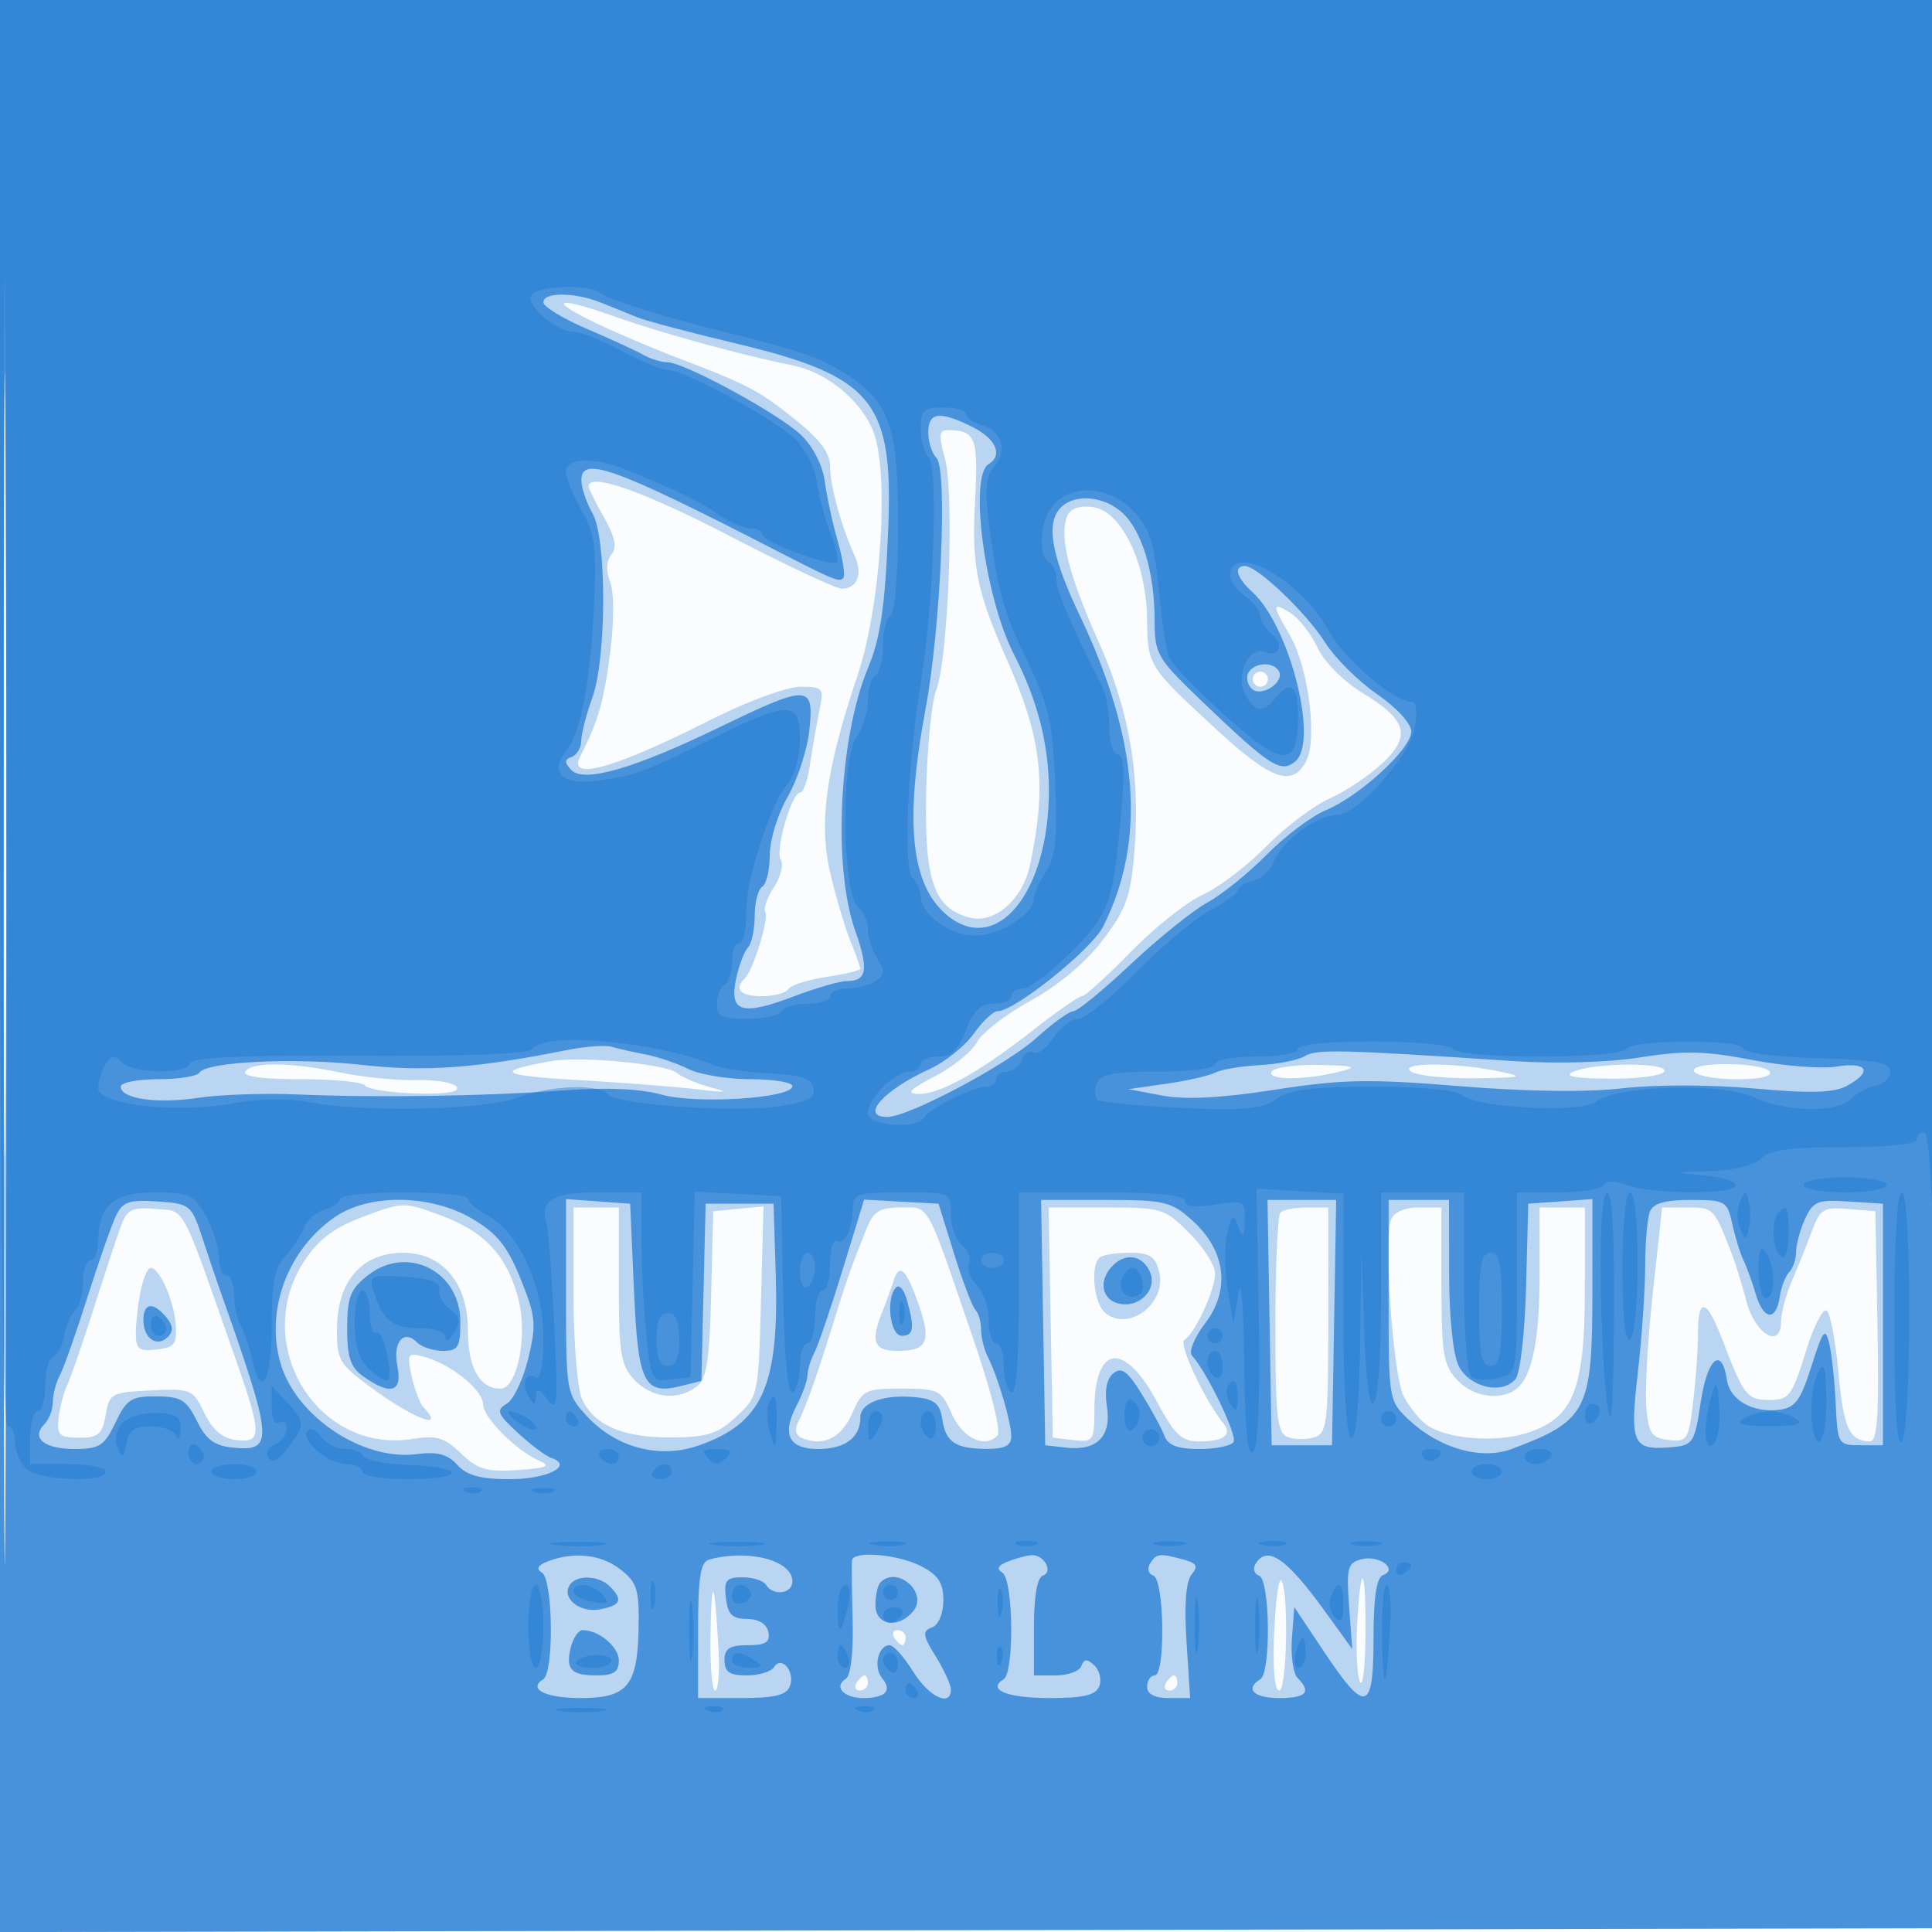 <svg xmlns="http://www.w3.org/2000/svg" width="256" height="256"><path fill="#1976D2" fill-opacity=".016" fill-rule="evenodd" d="M0 128.004v128.004l128.25-.254 128.25-.254.254-127.75L257.008 0H0zm.485.496c0 70.4.119 99.053.265 63.672s.146-92.98 0-128S.485 58.1.485 128.5"/><path fill="#1976D2" fill-opacity=".291" fill-rule="evenodd" d="M0 128.004v128.004l128.25-.254 128.25-.254.254-127.75L257.008 0H0zm.485.496c0 70.4.119 99.053.265 63.672s.146-92.98 0-128S.485 58.1.485 128.5m77.79-86.025c2.627 1.303 8.007 3.604 11.956 5.113 9.082 3.471 10.361 4.157 15.533 8.329 2.95 2.38 4.236 4.18 4.236 5.929 0 2.546 1.471 7.881 3.257 11.809 1.096 2.412.322 4.345-1.741 4.345-.751 0-7.445-3.15-14.876-7C85.174 65.06 78 62.546 78 64.47c0 .258.918 2.103 2.039 4.1 1.48 2.634 1.748 3.981.979 4.909-.676.814-.737 2.138-.169 3.649.524 1.392.522 5.263-.005 9.372-.827 6.456-1.579 9.059-3.969 13.75-1.695 3.325 4.527 1.573 17.304-4.872C99.011 92.941 104.269 91 106.042 91c3.064 0 3.16.123 2.515 3.25a149 149 0 0 0-1.219 7c-.301 2.062-.879 3.75-1.283 3.75-1.16 0-3.383 7.66-2.594 8.937.391.633-.021 2.269-.916 3.635-.896 1.367-1.409 2.839-1.141 3.272.523.847-1.584 7.669-2.719 8.804-1.443 1.444-.572 2.352 2.256 2.352 1.618 0 3.203-.424 3.523-.942s2.597-1.245 5.059-1.614 4.477-.859 4.477-1.09c0-.23-.59-1.866-1.311-3.636s-1.923-5.83-2.672-9.022c-1.556-6.628-.575-13.74 3.613-26.196 3.016-8.971 4.205-26.117 2.218-31.963-1.422-4.182-6.142-8.17-10.789-9.115-7.074-1.439-17.371-4.27-23.847-6.556-7.245-2.557-8.706-2.254-2.937.609m46.931 18.275c1.271 4.558.455 26.538-1.137 30.632-.616 1.585-1.221 7.678-1.344 13.541-.25 11.841 1.022 15.474 5.843 16.683 3.228.811 6.95-2.456 7.902-6.935 2.273-10.706 1.607-16.721-3.012-27.171-4.046-9.154-4.711-12.451-4.258-21.088.447-8.522.097-9.412-3.701-9.412-1.065 0-1.125.765-.293 3.75m16.179 7.688c-1.034 2.696.229 7.75 4.1 16.403 4.203 9.395 5.664 17.992 4.803 28.261-.48 5.725-1.103 7.437-4.176 11.478-2.23 2.932-5.881 6-9.541 8.018-3.261 1.798-6.467 4.273-7.124 5.5s-3.164 3.263-5.571 4.522c-3.353 1.754-3.857 2.3-2.156 2.335 2.802.057 8.145-2.931 15.312-8.561 3.076-2.417 5.924-4.394 6.329-4.394.406 0 3.303-2.626 6.438-5.836 3.136-3.21 7.432-6.627 9.549-7.594 2.116-.966 5.909-3.848 8.429-6.404 2.519-2.556 6.302-5.417 8.406-6.359 2.103-.942 5.223-3.02 6.933-4.618 3.919-3.663 3.343-5.775-2.548-9.343-2.503-1.515-5.066-4.093-5.975-6.009-.876-1.846-2.493-3.918-3.593-4.605-2.481-1.549-2.49-1.191-.08 2.961 2.448 4.216 3.682 13.814 2.145 16.686-1.847 3.451-4.593 2.488-11.777-4.129-9.195-8.47-9.214-8.501-9.297-14.75-.1-7.518-3.456-14.381-7.247-14.817-1.8-.207-2.965.228-3.359 1.255M166 90c0 .55.45 1 1 1s1-.45 1-1-.45-1-1-1-1 .45-1 1m-93 50.61c-7.568 1.361-6.824 1.891 3.5 2.495 6.05.354 13.25.915 16 1.247 3.755.452 4.192.391 1.756-.247-1.784-.468-3.828-1.335-4.543-1.928-1.446-1.2-12.821-2.266-16.713-1.567M32.5 142c-.392.635 2.303 1 7.382 1 4.4 0 8.236.382 8.525.849s3.276.932 6.638 1.033c3.982.12 5.892-.176 5.477-.847-.351-.567-2.749-.979-5.33-.917s-7.116-.389-10.078-1.002c-6.683-1.384-11.801-1.431-12.614-.116m136 0c-.714 1.154 4.463 1.154 9 0 2.479-.631 2.013-.784-2.691-.882-3.13-.065-5.969.332-6.309.882m18.5 0c.825.533 4.65.925 8.5.87 6.373-.091 6.642-.174 3-.927-5.824-1.205-13.395-1.167-11.5.057m21.5 0c-1.395.599.026.881 4.691.93 3.68.038 6.969-.38 7.309-.93.763-1.234-9.128-1.234-12 0m16 0c.34.55 2.868 1 5.618 1 3.079 0 4.763-.384 4.382-1-.34-.55-2.868-1-5.618-1-3.079 0-4.763.384-4.382 1M48.207 161.191c-3.909 1.463-5.958 2.986-7.839 5.829-7.276 10.995 1.648 25.7 14.346 23.639 3.108-.504 4.175-.182 6.377 1.928 2.233 2.14 3.403 2.481 7.527 2.196 3.804-.263 4.44-.53 2.882-1.207-3.086-1.341-7.5-5.77-7.5-7.526 0-1.849-4.209-5.258-7.691-6.231-2.3-.642-2.4-.5-1.768 2.5.368 1.75 1.072 3.609 1.564 4.131 3.517 3.735-2.763.837-8.916-4.114-2.313-1.861-2.663-2.839-2.506-6.994.222-5.852 3.486-9.342 8.736-9.342 5.199 0 8.581 4.024 8.581 10.208 0 5.015 1.535 7.792 4.307 7.792 2.254 0 3.66-7.083 2.367-11.926-1.526-5.717-4.398-8.818-10.174-10.987-4.92-1.846-5.085-1.845-10.293.104m-32.084.999c-.481 1.27-2.093 6.135-3.584 10.81s-3.121 9.4-3.622 10.5c-.502 1.1-1.026 3.125-1.165 4.5-.218 2.166.148 2.5 2.738 2.5 2.541 0 3.068-.45 3.506-3 .493-2.866.762-3.012 6.01-3.262 5.313-.254 5.546-.155 7.078 3 1.103 2.272 2.393 3.358 4.25 3.578 3.392.403 3.377-.789-.143-10.816-7.361-20.97-6.564-19.473-10.538-19.81-3.05-.259-3.801.072-4.53 2M76 171.453c0 6.299.5 12.55 1.11 13.89 1.604 3.519 5.403 5.161 11.855 5.125 4.742-.026 6.125-.47 8.593-2.757 2.913-2.698 2.945-2.85 3.275-15.287l.333-12.563-3.333.319-3.333.32-.272 11c-.22 8.891-.592 11.24-1.941 12.25-2.529 1.894-5.974 1.502-8.248-.939-1.779-1.909-2.039-3.505-2.039-12.5V160h-6zm38.854-8.703c-2.073 5.169-2.637 6.754-4.181 11.75-2.253 7.288-3.821 11.761-4.83 13.773-.627 1.252-.458 1.937.576 2.334 2.782 1.068 5.086-.12 6.511-3.358 1.347-3.058 1.733-3.249 6.57-3.249s5.223.191 6.57 3.249c1.439 3.269 4.357 4.724 6.059 3.022.556-.556-.69-5.614-3.165-12.844-6.346-18.54-5.732-17.427-9.607-17.427-2.775 0-3.603.505-4.503 2.75m24.37 12.5.276 15.25 2.75.316c2.622.302 2.751.116 2.765-4 .031-8.663 3.947-9.162 8.298-1.056 2.353 4.382 3.268 5.24 5.584 5.24 3.258 0 4.435-.886 3.199-2.408-2.479-3.053-5.977-10.548-5.159-11.053 1.422-.879 4.063-6.594 4.063-8.793 0-1.07-1.53-3.476-3.4-5.346-3.272-3.272-3.687-3.4-11.026-3.4h-7.626zm30.443-14.583c-.367.366-.667 7.068-.667 14.893 0 12.266.226 14.313 1.641 14.856.902.346 2.477.364 3.5.039 1.703-.54 1.859-1.845 1.859-15.522V160h-2.833c-1.559 0-3.134.3-3.5.667m14.671.895c-1.024 2.668.263 20.823 1.662 23.448.73 1.369 2.041 3.032 2.913 3.693 2.625 1.991 9.267 2.535 13.587 1.113 6.02-1.981 7.497-5.735 7.498-19.066L210 160h-6v8.935c0 8.92-1.069 13.853-3.313 15.279-2.221 1.413-5.603.792-7.648-1.403-1.779-1.909-2.039-3.505-2.039-12.5V160h-3.031c-1.826 0-3.27.621-3.631 1.562m34.677 9.688c-.674 6.188-1.065 13.05-.87 15.25.307 3.455.71 4.041 2.96 4.302 2.45.285 2.642-.01 3.241-5 .35-2.916.641-6.989.645-9.052.012-5.053 1.136-4.714 3.329 1.004 2.774 7.23 3.185 7.746 6.183 7.746 2.547 0 2.954-.543 4.755-6.336 1.096-3.527 2.35-5.956 2.827-5.479.472.472 1.164 4.224 1.538 8.337.657 7.225 1.447 8.93 4.153 8.963.992.012 1.215-3.385 1-15.235l-.276-15.25-3.607-.302c-3.276-.274-3.72.002-4.833 3a164 164 0 0 1-2.643 6.586c-.779 1.806-1.417 4.202-1.417 5.323 0 3.693-3.4 1.747-4.571-2.616-.589-2.195-1.414-4.891-1.832-5.991-2.446-6.437-2.504-6.5-5.956-6.5h-3.402zm-73.348-4.583c-1.214 1.214-.692 6.068.785 7.293 3.113 2.584 8.185-1.285 7.141-5.447-.515-2.052-1.24-2.513-3.945-2.513-1.823 0-3.615.3-3.981.667m-127.042 4.458c-.344 1.719-.625 4.224-.625 5.566 0 2.074.415 2.394 2.75 2.125 2.378-.273 2.72-.722 2.531-3.316-.233-3.185-2.146-7.5-3.325-7.5-.388 0-.987 1.406-1.331 3.125m99.826-1.542a77 77 0 0 1-1.532 4.214c-1.6 3.999-1.132 5.203 2.022 5.203 3.844 0 4.456-1.208 2.917-5.756-1.671-4.939-2.657-6-3.407-3.661M94.15 216.25c-.083 4.262.188 7.75.6 7.751.412 0 .621-2.363.464-5.25-.514-9.455-.912-10.389-1.064-2.501m74.682.168c-.202 4.614.06 7.585.668 7.583 1.053-.004 1.285-13.549.25-14.585-.322-.322-.735 2.829-.918 7.002m11.007-1.365c-.187 3.329-.033 6.816.341 7.75.374.933.711-1.791.75-6.053.083-9.204-.611-10.283-1.091-1.697M118.5 217c.34.55.816 1 1.059 1s.441-.45.441-1-.477-1-1.059-1-.781.45-.441 1m-5 6c-.34.55-.141 1 .441 1s1.059-.45 1.059-1-.198-1-.441-1-.719.45-1.059 1m41 0c-.34.55-.141 1 .441 1s1.059-.45 1.059-1-.198-1-.441-1-.719.45-1.059 1"/><path fill="#1976D2" fill-opacity=".702" fill-rule="evenodd" d="M0 128.004v128.004l128.25-.254 128.25-.254.254-127.75L257.008 0H0zm.485.496c0 70.4.119 99.053.265 63.672s.146-92.98 0-128S.485 58.1.485 128.5M72 40.055c0 .58 2.588 2.161 5.75 3.514s6.531 2.902 7.486 3.445 2.385.986 3.178.986c2.245 0 14.785 6.821 17.74 9.65 1.585 1.517 2.851 4.013 3.144 6.195.269 2.01 1.046 5.584 1.727 7.941.68 2.357.996 4.526.703 4.819-.554.555-1.26.265-8.728-3.577-21.6-11.116-26.03-12.712-25.965-9.357.02 1.006.679 2.954 1.465 4.329 1.919 3.356 1.9 19.146-.029 24.5-.792 2.2-1.448 4.75-1.456 5.667s-.577 1.873-1.265 2.125c-.971.356-.983.742-.055 1.728 1.655 1.759 8.271-.152 19.732-5.699 11.726-5.675 12.47-5.648 11.815.429-.282 2.612-1.576 6.59-2.877 8.838S102 111.297 102 113.279s-.45 3.881-1 4.221-1 2.076-1 3.859-.403 3.668-.895 4.191-1.203 2.413-1.579 4.201c-.92 4.366.783 4.883 7.579 2.301 2.967-1.128 6.156-2.051 7.086-2.051 2.696-.001 2.953-1.522 1.127-6.677-2.988-8.436-2.152-25.565 1.699-34.824 1.671-4.016 2.275-8.219 2.686-18.681.654-16.674-2.104-19.992-20.213-24.313-6.045-1.443-11.89-2.991-12.99-3.44s-3.259-1.323-4.797-1.941C76.178 38.707 72 38.67 72 40.055M123 57.3c0 1.265.489 2.789 1.086 3.386 1.493 1.493.577 22.459-1.455 33.314-2.798 14.949-1.943 23.235 2.812 27.228 6.616 5.556 13.575-2.976 13.542-16.604-.014-6.01-1.539-11.928-4.6-17.847-3.882-7.507-6.042-23.635-3.385-25.277 1.925-1.19.973-3.367-2.154-4.927-4.334-2.162-5.846-1.974-5.846.727m16.974 10.749c-1.216 2.272-.263 6.442 3.075 13.451 7.877 16.542 8.884 29.848 3.122 41.274-1.542 3.057-11.738 11.226-14.012 11.226-.562 0-1.977 1.34-3.143 2.978-1.167 1.638-3.785 3.738-5.818 4.668-6.183 2.825-9.304 6.354-5.62 6.354 2.817 0 15.818-6.898 19.782-10.496 2.124-1.927 4.305-3.504 4.848-3.504.542 0 3.98-2.814 7.639-6.254s8.228-7.116 10.153-8.168 5.461-3.906 7.858-6.342 5.895-5.07 7.772-5.855c4.563-1.906 11.37-8.162 11.37-10.449 0-1.052-1.934-3.167-4.531-4.954-2.493-1.714-5.589-4.793-6.882-6.84C173.109 81.212 166.6 75 164.965 75c-1.553 0-1.116 1.554.97 3.441 4.946 4.477 8.845 19.836 5.698 22.448-1.919 1.593-3.297.711-12.239-7.84-6.087-5.821-6.394-6.34-6.4-10.832-.007-6.338-1.633-11.803-4.231-14.224-2.831-2.637-7.364-2.608-8.789.056m25.472 21.038c-.369.598-.19 1.569.399 2.158 1.248 1.248 4.494-.888 3.585-2.358-.761-1.232-3.174-1.11-3.984.2M75 139.159c-11.95 2.396-18.636 2.881-26.948 1.953-8.995-1.005-20.727-.446-21.639 1.029-.292.473-2.754.859-5.472.859s-4.941.441-4.941.981c0 1.624 4.786 2.312 10.304 1.481 2.858-.43 8.796-.628 13.196-.439 10.535.451 24.984.224 35.423-.556 5.413-.405 9.956-.201 12.715.572 4.666 1.306 17.362.488 17.362-1.119 0-.506-2.497-.92-5.55-.92s-6.764-.611-8.25-1.357c-1.485-.747-4.05-1.615-5.7-1.93s-3.675-.772-4.5-1.014c-.825-.243-3.525-.036-6 .46m97.93.768c-.863.534-3.563 1.077-6 1.206s-5.105.579-5.93 1c-.825.42-3.75 1.085-6.5 1.476l-5 .712 4.5.846c3.077.578 7.8.334 14.931-.774 8.916-1.384 12.475-1.452 24.5-.47 8.952.732 16.797.833 21.568.278 4.336-.504 11.693-.492 17.444.029 7.446.674 10.524.59 12.251-.334 3.496-1.871 2.792-3.237-1.324-2.569-1.997.324-7.059-.074-11.25-.885-6.169-1.193-8.984-1.257-14.783-.335-4.308.685-11.082.877-17 .481-22.456-1.504-25.909-1.587-27.407-.661M15.317 161.203c-.59 1.263-2.285 6.122-3.767 10.797s-3.112 9.281-3.622 10.236c-.511.955-.928 2.553-.928 3.55 0 .998-.501 2.315-1.113 2.927C4.072 190.528 5.856 192 9.874 192c3.308 0 3.955-.418 5.425-3.5 1.475-3.094 2.106-3.497 5.435-3.477 3.24.019 3.987.474 5.35 3.25 1.212 2.47 2.328 3.301 4.757 3.541 5.539.548 5.423-.788-1.849-21.314-.389-1.1-1.374-4.025-2.188-6.5-1.434-4.361-1.617-4.509-5.948-4.797-3.835-.255-4.62.029-5.539 2m29.103.034c-6.246 4.286-9.245 12.191-7.298 19.242 1.964 7.112 10.869 13.127 18.067 12.202 2.768-.356 4.116-.001 5.405 1.422 1.272 1.407 3.082 1.897 7.002 1.897 4.942 0 8.459-1.815 5.457-2.816-.715-.238-2.707-1.73-4.427-3.315-2.746-2.531-2.926-3.001-1.477-3.868.906-.543 2.191-3.251 2.855-6.019 1.09-4.542.99-5.57-1.028-10.541-1.765-4.348-3.123-6.029-6.444-7.975-5.496-3.221-13.602-3.323-18.112-.229M75 171.762c0 12.657.047 12.929 2.75 15.868 3.838 4.174 9.58 5.709 14.73 3.938 8.554-2.941 10.773-7.851 10.308-22.814l-.288-9.254h-9l-.282 11.739-.281 11.739-2.623.658c-5 1.255-5.768-.295-6.314-12.741l-.5-11.395-4.25-.307-4.25-.308zm36.66-3.534c-1.563 5.099-3.25 10.053-3.75 11.008-.501.955-.913 2.305-.916 3s-.659 2.515-1.457 4.045c-1.977 3.79-1.009 5.719 2.87 5.719 3.57 0 5.593-1.512 5.593-4.181 0-2.015 3.262-3.146 7.629-2.647 2.188.25 2.954.922 3.222 2.828.434 3.091 1.727 3.965 5.899 3.985 2.382.011 3.25-.433 3.25-1.664 0-1.88-1.781-7.902-3.123-10.557-.482-.955-.877-2.568-.877-3.584s-.334-2.181-.743-2.59-1.677-3.746-2.82-7.416l-2.076-6.674-4.931-.272-4.93-.273zm26.565 7.022.275 16.25 2.81.322c4.04.463 5.999-1.533 5.361-5.464-.337-2.074-.034-3.642.843-4.37 1.084-.899 1.862-.342 3.75 2.688 1.31 2.103 2.673 4.611 3.028 5.574.466 1.265 1.747 1.75 4.618 1.75 2.184 0 4.231-.42 4.549-.933.524-.848-3.559-9.317-5.525-11.459-.45-.491.338-2.41 1.752-4.263 3.376-4.427 2.739-9.623-1.667-13.595-2.824-2.546-3.683-2.75-11.56-2.75h-8.509zm30 0 .275 16.25h8l.275-16.25.275-16.25h-9.1zM184 172.313c0 13.234.016 13.328 2.75 15.879 4.02 3.752 9.558 5.306 13.559 3.804 10.038-3.768 10.691-5.051 10.691-21.004v-12.107l-4.25.308-4.25.307-.286 10.941c-.162 6.223-.772 11.527-1.414 12.3-1.749 2.108-6.08 1.104-7.512-1.741-.751-1.491-1.264-6.436-1.273-12.25L192 159h-8zm34.607-11.731c-.334.87-.61 4.132-.615 7.25-.004 3.117-.445 9.472-.979 14.122-1.081 9.402-.69 10.256 4.487 9.807 2.843-.247 3.046-.564 3.87-6.054.865-5.763 2.789-7.367 3.45-2.876.391 2.659 3.394 4.399 6.875 3.981 2.181-.262 2.874-1.189 4.34-5.812 1.516-4.776 1.824-5.171 2.346-3 .33 1.375.717 4.975.86 8 .254 5.387.321 5.5 3.259 5.5h3v-32l-4.568-.297c-4.082-.266-4.693-.022-5.75 2.297-.65 1.427-1.182 3.383-1.182 4.347s-.412 2.181-.915 2.703-1.066 1.98-1.25 3.24c-.487 3.329-2.148 3.177-3.179-.29-.49-1.65-1.231-3.69-1.646-4.533-.416-.843-1.074-2.98-1.462-4.75-.677-3.079-.913-3.217-5.52-3.217-3.467 0-4.984.443-5.421 1.582m-71.128 7.082c-2.076 2.076-1.491 4.76 1.119 5.134 2.501.359 4.666-1.947 3.842-4.094-.895-2.333-3.188-2.814-4.961-1.04m-98.745 1.33C46.424 170.812 46 171.9 46 176.016c0 3.9.443 5.181 2.223 6.427 3.577 2.506 5.119 2.017 4.435-1.404-.641-3.206.822-4.959 2.629-3.152.612.612 2.148 1.113 3.413 1.113 2.001 0 2.3-.499 2.3-3.845 0-6.735-7.04-10.271-12.266-6.161m70.011 1.594c-1.411 1.411-.823 6.412.755 6.412 1.582 0 1.718-1.018.646-4.829-.361-1.28-.991-1.993-1.401-1.583M19 174.941c0 2.409 1.813 3.646 3.245 2.214.76-.76.7-1.517-.21-2.613-1.748-2.105-3.035-1.936-3.035.399m53.566 31.957c-1.329.52-1.563.986-.75 1.489 1.464.904 1.61 13.231.168 14.123-2.091 1.292.293 2.49 4.953 2.49 6.192 0 7.529-1.599 7.68-9.185.103-5.154-.191-6.121-2.385-7.847-2.559-2.013-6.223-2.419-9.666-1.07M94 206.642c-1.191.326-1.5 2.257-1.5 9.385v8.974l5.781-.001c4.327 0 5.933-.394 6.383-1.567.738-1.922-1.114-4.133-2.11-2.52-.37.598-1.995 1.087-3.613 1.087-2.274 0-2.941-.453-2.941-2 0-1.566.667-2 3.073-2 2.376 0 2.998-.393 2.74-1.731-.208-1.081-1.267-1.738-2.823-1.75-1.967-.015-2.556-.596-2.806-2.769-.271-2.353.045-2.75 2.191-2.75 1.379 0 2.785.45 3.125 1 .945 1.529 3.5 1.189 3.5-.465 0-2.775-5.828-4.308-11-2.893m18.893.108c-.059.412-.021 3.963.084 7.889.115 4.315-.245 7.409-.91 7.819-1.65 1.02-.258 2.542 2.325 2.542 2.948 0 3.869-.98 2.487-2.645-1.198-1.445-.525-4.355 1.008-4.355.522 0 1.923 1.575 3.113 3.5 2.073 3.354 5 4.74 5 2.368 0-.623-.906-2.597-2.012-4.388-1.729-2.797-1.799-3.338-.5-3.837.885-.34 1.512-1.826 1.512-3.586 0-2.317-.676-3.355-2.95-4.531-3.065-1.585-8.97-2.085-9.157-.776m20.673.148c-1.329.52-1.563.986-.75 1.489 1.464.904 1.61 13.231.168 14.123-2.246 1.388.457 2.49 6.106 2.49 4.501 0 6.121-.386 6.574-1.567.331-.862.036-2.1-.656-2.75-.97-.912-1.363-.897-1.716.067-.252.688-1.771 1.25-3.375 1.25H137v-6.417c0-4.032.437-6.562 1.177-6.809 1.443-.481.168-2.801-1.486-2.704-.655.039-2.061.411-3.125.828m18.816.293c-.405.655-.206 1.368.441 1.583 1.462.488 1.632 13.226.177 13.226-.55 0-1 .675-1 1.5 0 .982.983 1.5 2.85 1.5h2.85l-.481-7.49c-.312-4.857-.076-7.978.671-8.878.915-1.102.685-1.513-1.119-1.996-3.16-.847-3.553-.797-4.389.555m14 0c-.405.655-.206 1.368.441 1.583 1.459.487 1.618 12.835.177 13.726-2.083 1.287-.87 2.5 2.5 2.5 3.589 0 4.31-.79 2.436-2.664-.585-.585-.923-2.937-.75-5.226l.314-4.162 4 5.999c5.466 8.197 6.5 7.901 6.5-1.864 0-5.422.394-8.061 1.25-8.375 2.089-.766-.535-2.708-2.844-2.104-1.839.481-2.015 1.143-1.645 6.217l.414 5.679-3.616-5c-5.098-7.051-7.639-8.797-9.177-6.309m-90.909 2.853c-1.083 1.752 1.381 3.707 4.033 3.2 2.77-.53 3.079-1.259 1.294-3.044-1.477-1.477-4.457-1.565-5.327-.156m41.194-.377c-.367.366-.667 1.716-.667 3 0 2.723 3.015 3.225 5 .833 2.033-2.45-2.079-6.088-4.333-3.833m-41.002 8.507c-.782 2.989-.039 3.826 3.394 3.826 2.257 0 2.941-.457 2.941-1.965 0-1.828-2.635-4.035-4.818-4.035-.522 0-1.205.978-1.517 2.174"/><path fill="#1976D2" fill-opacity=".396" fill-rule="evenodd" d="M0 94.5C0 156.833.34 189 1 189c.55 0 1 .932 1 2.071s.643 2.715 1.429 3.5C5.051 196.194 14 196.557 14 195c0-.55-2.25-1-5-1H4v-3.5c0-1.925.45-3.5 1-3.5s1-1.537 1-3.417.454-3.568 1.01-3.753c.555-.185 1.22-1.427 1.476-2.76.257-1.333.928-2.884 1.491-3.447.562-.562 1.023-2.283 1.023-3.823s.45-2.8 1-2.8 1.014-1.238 1.032-2.75c.053-4.577 2.084-6.251 7.578-6.244 4.411.006 5.062.308 6.64 3.081.962 1.691 1.75 4.164 1.75 5.494S29.45 169 30 169s1 1.131 1 2.514.423 3.295.94 4.25 1.2 2.974 1.519 4.486c1.115 5.292 2.541 2.732 2.541-4.561 0-5.657.407-7.751 1.8-9.25.991-1.067 2.118-2.769 2.506-3.784s1.602-2.08 2.699-2.367S45 159.369 45 158.883c0-.485 3.825-.883 8.5-.883s8.5.374 8.5.831 1.131 1.436 2.513 2.176c4.203 2.249 7.487 9.345 7.487 16.178 0 3.407-.396 5.688-.931 5.358-1.385-.856-2.073.837-1.018 2.505.795 1.258.925 1.251.965-.048.036-1.14.404-1.028 1.532.464 1.331 1.759 1.423.717.885-10-.33-6.58-.774-12.527-.985-13.214-.973-3.158.738-4.25 6.659-4.25H85v6.353c0 3.495.292 9.143.648 12.552.622 5.95.752 6.187 3.25 5.897l2.602-.302.281-12.299.281-12.299 5.719.299 5.719.299.279 13.291c.174 8.269.646 13.064 1.25 12.691.534-.33.971-1.923.971-3.541s.45-2.941 1-2.941 1-1.575 1-3.5.45-3.5 1-3.5 1-1.602 1-3.559.403-3.31.895-3.006c1.024.633 2.105-1.688 2.105-4.517 0-1.694.759-1.918 6.5-1.918 6.494 0 6.5.003 6.5 2.878 0 1.582.648 3.415 1.441 4.073.792.657 1.216 1.779.942 2.493s.203 1.999 1.059 2.856c.857.856 1.558 2.939 1.558 4.629s.45 3.071 1 3.071 1 1.323 1 2.941.45 3.219 1 3.559c.648.4 1-4.156 1-12.941V158h11c7.498 0 11 .359 11 1.128 0 .756 1.32.917 4 .488 3.867-.618 3.998-.547 3.93 2.122-.06 2.349-.186 2.468-.838.798-.688-1.759-.842-1.67-1.475.856-.39 1.55-.364 4.909.056 7.463l.764 4.645.64-4c.384-2.401.696 1.177.781 8.95.099 9.02.46 12.632 1.189 11.903.671-.671.94-7.115.75-17.95L166.5 157.5l5.75.339 5.75.339v15.852c0 9.489.401 16.1 1 16.47.643.397 1.075-3.957 1.211-12.191l.211-12.809.324 10.25c.491 15.537 2.254 12.605 2.254-3.75v-14h11v11.941c0 7.31.41 12.194 1.057 12.594.581.359 2.156.377 3.5.04 2.421-.607 2.443-.723 2.443-12.594V158h5.441c2.993 0 5.708-.433 6.035-.962.381-.616 1.505-.616 3.125 0 3.257 1.239 14.399 1.254 14.399.019 0-.518-1.913-1.114-4.25-1.325-4.121-.371-4.093-.388.929-.557 3.062-.104 5.791-.788 6.678-1.675 1.125-1.124 3.897-1.5 11.072-1.5 5.714 0 9.571-.403 9.571-1 0-.55.44-1 .978-1 .594 0 1.095 7.567 1.273 19.25.162 10.588.397-23.162.522-75L257 0H0zm.48.5c0 51.975.121 73.237.27 47.25.148-25.988.148-68.513 0-94.5C.601 21.762.48 43.025.48 95m69.935-55.863c-.81 1.312 3.296 4.808 5.686 4.841.881.012 3.717 1.147 6.303 2.522s5.294 2.5 6.017 2.5c2.131 0 14.056 6.428 16.823 9.068 1.435 1.37 2.757 3.961 3.027 5.932.263 1.925 1.077 4.945 1.808 6.712s1.084 3.458.782 3.76c-.73.73-9.861-2.684-9.861-3.688 0-.431-.718-.784-1.596-.784-.877 0-2.79-.837-4.25-1.859-2.454-1.72-5.21-3.048-12.451-6C78.754 60.53 75 60.691 75 62.47c0 .808.929 3.124 2.065 5.146 1.78 3.169 2.006 4.935 1.635 12.78-.475 10.062-1.769 16.777-3.674 19.073-2.369 2.855-.5 4.622 4.199 3.969 5.022-.697 5.953-1.043 15.628-5.813 9.754-4.809 11.147-4.763 11.147.364 0 2.316-.716 4.825-1.709 5.984-1.512 1.766-3.329 6.434-4.876 12.527-.279 1.1-.532 3.463-.561 5.25S98.395 125 97.9 125s-.9 1.098-.9 2.441-.45 2.719-1 3.059-1 1.491-1 2.559c0 1.593.707 1.941 3.941 1.941 2.168 0 4.219-.45 4.559-1s1.941-1 3.559-1 2.941-.45 2.941-1 1.013-1.007 2.25-1.015 2.925-.445 3.75-.97c1.236-.786 1.28-1.308.25-2.971-.687-1.109-1.25-2.868-1.25-3.908s-.591-2.382-1.313-2.981c-2.066-1.714-2.268-19.488-.254-22.363.862-1.23 1.567-3.46 1.567-4.955s.45-2.997 1-3.337 1-2.14 1-4 .45-3.66 1-4c.571-.353 1-5.459 1-11.905 0-13.084-1.148-16.4-6.939-20.056-3.482-2.199-6.258-3.151-16.561-5.679-7.464-1.832-14.996-4.21-15.95-5.037-1.42-1.23-8.327-.993-9.135.314M122 56.8c0 1.54.479 3.279 1.065 3.865 1.284 1.284.639 19.542-1.055 29.835-1.754 10.663-2.338 24.572-1.084 25.826.591.591 1.074 1.659 1.074 2.374 0 2.453 3.92 5.301 7.25 5.267 3.296-.034 7.75-2.857 7.75-4.912 0-.619.719-2.222 1.597-3.563 1.255-1.914 1.517-4.432 1.223-11.715-.318-7.882-.844-10.255-3.5-15.777-3.403-7.075-4.074-9.439-5.248-18.5-.609-4.695-.457-6.373.696-7.713 1.799-2.09.927-4.792-1.773-5.499-1.097-.287-1.995-.919-1.995-1.405 0-.485-1.35-.883-3-.883-2.619 0-3 .356-3 2.8m17.655 10.029c-1.825 2.017-2.225 6.701-.655 7.671.55.34.993 1.379.984 2.309-.013 1.433 1.716 5.486 6.154 14.427.474.955.862 3.318.862 5.25 0 1.933.501 3.514 1.113 3.514.765 0 .931 2.112.531 6.75-1.116 12.946-1.578 14.279-6.727 19.428-2.652 2.652-5.518 4.822-6.369 4.822-.852 0-1.548.45-1.548 1s-1.041 1-2.313 1c-1.716 0-2.669.904-3.687 3.5s-1.971 3.5-3.687 3.5c-1.272 0-2.313.45-2.313 1s-.675 1-1.5 1c-1.938 0-5.5 3.562-5.5 5.5 0 1.692 6.462 2.18 7.461.563.76-1.229 6.473-4.063 8.193-4.063.74 0 1.346-.45 1.346-1s.627-1 1.393-1 1.663-.704 1.993-1.563c.33-.86 1.033-1.296 1.563-.969s1.71-.544 2.622-1.936c.912-1.393 2.395-2.532 3.294-2.533s4.397-2.813 7.773-6.25 7.763-7.107 9.75-8.156c1.986-1.05 3.612-2.235 3.612-2.634s.898-.96 1.995-1.247 2.309-1.352 2.694-2.367c1.079-2.848 5.73-6.314 8.547-6.37 2.614-.052 9.501-7.757 10.183-11.393.418-2.229.282-3.582-.36-3.582-2.351 0-9.077-5.778-11.059-9.5-3.508-6.587-13-11.882-13-7.252 0 .721.9 1.959 2 2.752s2 1.962 2 2.598c0 .637.67 1.713 1.489 2.393 1.748 1.451 1.072 3.161-.944 2.388-2.087-.801-3.872 3.141-2.545 5.621 1.278 2.388 2.324 2.519 4 .5 2.052-2.473 3-1.721 3 2.378 0 6.915-1.928 6.907-9.627-.04-3.78-3.411-7.154-6.907-7.497-7.77-.344-.862-.952-4.943-1.351-9.068-.592-6.102-1.209-8.013-3.313-10.25-3.076-3.271-8.038-3.704-10.557-.921m-69.16 72.18c-.393.635-8.823.963-22.771.885-15.492-.086-22.259.212-22.519.992-.505 1.514-7.503 1.416-9.047-.128-.988-.988-1.433-.938-2.184.25-.519.821-.95 2.244-.959 3.162-.02 2.235 10.439 3.4 18.01 2.007 3.336-.615 7.233-.668 9.975-.136 7.125 1.381 22.999 1.052 27.5-.57 4.697-1.692 10.666-1.905 12.137-.434 1.382 1.382 16.829 2.42 22.764 1.53 3.673-.551 4.648-1.08 4.399-2.387-.244-1.289-1.597-1.743-5.809-1.949-3.02-.148-6.391-.648-7.491-1.111-7.401-3.118-22.559-4.451-24.005-2.111M172 139c0 .55-2.475 1-5.5 1s-5.5.45-5.5 1c0 .578-3.177 1-7.531 1-5.866 0-7.663.341-8.124 1.543-.326.849-.313 1.823.029 2.164.341.342 5.302.829 11.023 1.084 8.518.378 10.824.168 12.726-1.164 1.789-1.254 4.75-1.627 12.9-1.627 6.161 0 11.022.445 11.644 1.067 1.734 1.734 15.996 2.458 17.864.907 2.569-2.131 16.756-2.54 20.843-.601 4.201 1.994 10.993 2.117 12.875.235.766-.766 2.261-1.559 3.322-1.764 1.061-.204 1.929-1.04 1.929-1.858 0-1.194-1.918-1.542-9.75-1.772-5.391-.158-9.75-.717-9.75-1.25 0-1.282-14.707-1.248-15.5.036-.351.568-5.324 1-11.5 1s-11.149-.432-11.5-1c-.345-.558-5.01-1-10.559-1-5.961 0-9.941.4-9.941 1m67 18c0 .55 2.475 1 5.5 1s5.5-.45 5.5-1-2.475-1-5.5-1-5.5.45-5.5 1m-26.901 12.25c.054 6.188.441 13.725.859 16.75.558 4.035.798 1.039.901-11.25.089-10.594-.227-16.75-.859-16.75-.613 0-.962 4.351-.901 11.25m2.901-1.191c0 6.451.359 9.837 1 9.441.552-.341 1-4.844 1-10.059 0-5.627-.404-9.441-1-9.441-.6 0-1 4.02-1 10.059m15.548-8.809c-.419.963-.419 2.537 0 3.5.725 1.667.781 1.667 1.18 0 .23-.963.23-2.537 0-3.5-.399-1.667-.455-1.667-1.18 0m20.467 16c.011 11.507.338 16.751.985 15.75 1.312-2.029 1.312-33 0-33-.629 0-.994 6.406-.985 17.25m-15.348-14.583c-1.025 1.025-.79 5.139.333 5.833.595.368 1-.823 1-2.941 0-3.655-.18-4.045-1.333-2.892m-2.652 7.583c-.008 2.063.435 3.75.985 3.75 1.274 0 1.274-4.029 0-6-.721-1.116-.973-.539-.985 2.25M106 168.559c0 1.451.433 2.292 1 1.941.55-.34 1-1.491 1-2.559s-.45-1.941-1-1.941-1 1.152-1 2.559M130 167c0 .55.675 1 1.5 1s1.5-.45 1.5-1-.675-1-1.5-1-1.5.45-1.5 1m66 6.5c0 6 .3 7.5 1.5 7.5s1.5-1.5 1.5-7.5-.3-7.5-1.5-7.5-1.5 1.5-1.5 7.5m-47.349-4.032c-.633 1.648.841 2.964 2.305 2.059 1.062-.656.283-3.527-.956-3.527-.432 0-1.04.661-1.349 1.468m-99.115 1.724c1.147 3.736 2.504 4.808 6.086 4.808 2.02 0 3.39.503 3.408 1.25.017.688.53.39 1.14-.661.879-1.514.761-2.166-.568-3.138-.922-.674-1.548-1.839-1.389-2.589.204-.97-1.104-1.451-4.549-1.67-4.643-.296-4.808-.216-4.128 2M47 175.345c0 3.079.584 4.874 2.006 6.161 1.104.998 2.175 1.63 2.382 1.405.774-.848-.649-6.867-1.5-6.342-.488.302-.888-.828-.888-2.51S48.55 171 48 171s-1 1.955-1 4.345M119.158 174c0 1.375.227 1.938.504 1.25.278-.687.278-1.812 0-2.5-.277-.687-.504-.125-.504 1.25M20 175.441c0 .857.45 1.559 1 1.559s1-.423 1-.941-.45-1.219-1-1.559-1 .084-1 .941m67 2.059c0 2.444.452 3.5 1.5 3.5s1.5-1.056 1.5-3.5-.452-3.5-1.5-3.5-1.5 1.056-1.5 3.5m73-.5c0 .55.45 1 1 1s1-.45 1-1-.45-1-1-1-1 .45-1 1m0 3.441c0 .793.45 1.719 1 2.059s1-.309 1-1.441-.45-2.059-1-2.059-1 .648-1 1.441m80.607 2.141c-.974 2.537-.699 8.418.393 8.418.55 0 1-2.25 1-5 0-5.205-.364-6.099-1.393-3.418m-77.982 1.216c-.271.439-.08 1.451.426 2.25.717 1.134.922.959.934-.798.015-2.313-.493-2.856-1.36-1.452M226.764 185c-1.147 3.893-.968 7.604.304 6.332.588-.588.925-2.815.75-4.95-.283-3.45-.4-3.604-1.054-1.382M36 186.37c0 1.578.426 2.485 1 2.13.55-.34 1 .035 1 .834s-.704 1.722-1.563 2.052c-.86.33-1.246 1.114-.857 1.743q.706 1.143 2.541-1.243c2.324-3.023 2.315-3.502-.121-6.116l-2-2.147zm65.775-.12c-.242.688-.11 2.375.293 3.75.637 2.175.746 2.013.832-1.25.102-3.808-.329-4.765-1.125-2.5M149 187.5c0 1.491.431 2.352 1 2 .55-.34 1-1.24 1-2s-.45-1.66-1-2c-.569-.352-1 .509-1 2m61 .059c0 .857.45 1.281 1 .941s1-1.041 1-1.559-.45-.941-1-.941-1 .702-1 1.559m-193.837 1.058c-.799.888-1.03 2.169-.574 3.184.653 1.454.82 1.375 1.156-.551.3-1.714 1.072-2.25 3.241-2.25 1.566 0 3.074.563 3.352 1.25.277.688.54.31.583-.838.064-1.687-.546-2.107-3.171-2.185-1.788-.053-3.852.572-4.587 1.39m52.394-.199c1.067.78 2.153 1.206 2.412.946.551-.55-2.028-2.326-3.41-2.349-.518-.008-.068.623.998 1.403M75 188c0 .55.477 1 1.059 1s.781-.45.441-1-.816-1-1.059-1-.441.45-.441 1m40.015 1.25c.013 1.819.201 1.963.985.75 1.253-1.939 1.253-3 0-3-.55 0-.993 1.012-.985 2.25m6.985-.809c0 .793.45 1.719 1 2.059s1-.309 1-1.441-.45-2.059-1-2.059-1 .648-1 1.441m61-.441c0 .55.45 1 1 1s1-.45 1-1-.45-1-1-1-1 .45-1 1m48 0c-1.078.697-.093.969 3.5.969s4.578-.272 3.5-.969c-.825-.533-2.4-.969-3.5-.969s-2.675.436-3.5.969m-190.296 1.67c-.821 1.328 2.858 4.33 5.307 4.33 1.094 0 1.989.45 1.989 1 0 .556 2.667 1 6 1 7.666 0 7.876-1.584.25-1.885-3.163-.125-5.9-.652-6.083-1.171-.184-.519-1.259-.944-2.39-.944s-2.6-.743-3.264-1.651c-.687-.939-1.467-1.232-1.809-.679m110.849.245a1.116 1.116 0 0 0 .362 1.532c.521.322 1.21.159 1.532-.362a1.116 1.116 0 0 0-.362-1.532 1.116 1.116 0 0 0-1.532.362M25 192.441c0 .857.45 1.559 1 1.559s1-.423 1-.941-.45-1.219-1-1.559-1 .084-1 .941m54.5.559c.34.55 1.041 1 1.559 1s.941-.45.941-1-.702-1-1.559-1-1.281.45-.941 1m14.3.2c.933.933 1.467.933 2.4 0s.667-1.2-1.2-1.2-2.133.267-1.2 1.2m94.71-.184c.346.559 1.047.758 1.559.441 1.387-.857 1.129-1.457-.628-1.457-.857 0-1.276.457-.931 1.016M202 193c0 .55.648 1 1.441 1s1.719-.45 2.059-1-.309-1-1.441-1-2.059.45-2.059 1m-174 2c0 .55 1.35 1 3 1s3-.45 3-1-1.35-1-3-1-3 .45-3 1m58.5 0c-.34.55.084 1 .941 1S89 195.55 89 195s-.423-1-.941-1-1.219.45-1.559 1m108.5 0c0 .55.9 1 2 1s2-.45 2-1-.9-1-2-1-2 .45-2 1m-133.187 2.683c.721.289 1.584.253 1.916-.079s-.258-.568-1.312-.525c-1.165.048-1.402.285-.604.604m8.937-.021c.688.278 1.813.278 2.5 0 .688-.277.125-.504-1.25-.504s-1.937.227-1.25.504m3.018 7.063c1.797.222 4.497.218 6-.01 1.503-.229.032-.411-3.268-.405s-4.529.192-2.732.415m21 0c1.797.222 4.497.218 6-.01 1.503-.229.032-.411-3.268-.405s-4.529.192-2.732.415m20.994-.018c1.244.239 3.044.23 4-.02s-.062-.446-2.262-.435-2.982.216-1.738.455m18.988-.045c.688.278 1.813.278 2.5 0 .688-.277.125-.504-1.25-.504s-1.937.227-1.25.504m18.5.027c.963.252 2.537.252 3.5 0 .963-.251.175-.457-1.75-.457s-2.713.206-1.75.457m14.019.004c.973.254 2.323.237 3-.037s-.119-.481-1.769-.461-2.204.244-1.231.498m11.981-.004c.963.252 2.537.252 3.5 0 .963-.251.175-.457-1.75-.457s-2.713.206-1.75.457m5.75 3.37c0 .582.45.781 1 .441s1-.816 1-1.059-.45-.441-1-.441-1 .477-1 1.059M86.195 211.5c.02 1.65.244 2.204.498 1.231s.237-2.323-.037-3-.481.119-.461 1.769M70 215.5c0 3.025.45 5.5 1 5.5s1-2.475 1-5.5-.45-5.5-1-5.5-1 2.475-1 5.5m6-4.617c0 .486 1.129 1.1 2.509 1.363 2.03.389 2.293.22 1.377-.883-1.263-1.523-3.886-1.846-3.886-.48M91.32 216c0 3.575.182 5.037.403 3.25s.222-4.713 0-6.5c-.221-1.787-.403-.325-.403 3.25m5.68-4.531c0 .892.587 1.243 1.494.895.822-.316 1.246-.976.941-1.469-.872-1.412-2.435-1.044-2.435.574m14 1.698c0 3.641.437 3.509 1.378-.417.392-1.633.246-2.75-.359-2.75-.56 0-1.019 1.425-1.019 3.167m6-2.167c0 .55.45 1 1 1s1-.45 1-1-.45-1-1-1-1 .45-1 1m15.195 1.5c.02 1.65.244 2.204.498 1.231s.237-2.323-.037-3-.481.119-.461 1.769m26.115 3c.005 3.3.192 4.529.415 2.732s.218-4.497-.01-6c-.229-1.503-.411-.032-.405 3.268m8 0c.005 3.3.192 4.529.415 2.732s.218-4.497-.01-6c-.229-1.503-.411-.032-.405 3.268m10.026-3.933c-.331.862-.092 2.077.531 2.7.844.844 1.133.444 1.133-1.567 0-3.009-.749-3.518-1.664-1.133m6.8 5.683c.144 7.635.591 6.802 1.075-2.001.159-2.887-.049-5.25-.461-5.25-.412.001-.689 3.263-.614 7.251M117 214c0 .55.423 1 .941 1s1.219-.45 1.559-1-.084-1-.941-1-1.559.45-1.559 1m54.71 5c-.287 1.1-.115 2 .384 2 .498 0 .906-.9.906-2s-.173-2-.383-2-.619.9-.907 2m-60.71.5c0 .825.436 1.5.969 1.5s.709-.675.393-1.5c-.317-.825-.753-1.5-.969-1.5s-.393.675-.393 1.5m21.079.083c.048 1.165.285 1.402.604.605.289-.722.253-1.585-.079-1.917s-.568.258-.525 1.312m-55.714.636c-.266.429.669.781 2.076.781s2.559-.422 2.559-.938c0-1.109-3.935-.976-4.635.157M97 220c0 .55 1.013.993 2.25.985 1.819-.013 1.963-.201.75-.985-1.939-1.253-3-1.253-3 0m20-.059c0 .518.45 1.219 1 1.559s1-.084 1-.941-.45-1.559-1-1.559-1 .423-1 .941m3 4.059c0 .55.477 1 1.059 1s.781-.45.441-1-.816-1-1.059-1-.441.45-.441 1m-45.75 2.716c1.513.229 3.987.229 5.5 0s.275-.416-2.75-.416-4.263.187-2.75.416m19.563-.033c.721.289 1.584.253 1.916-.079s-.258-.568-1.312-.525c-1.165.048-1.402.285-.604.604m20 0c.721.289 1.584.253 1.916-.079s-.258-.568-1.312-.525c-1.165.048-1.402.285-.604.604"/></svg>